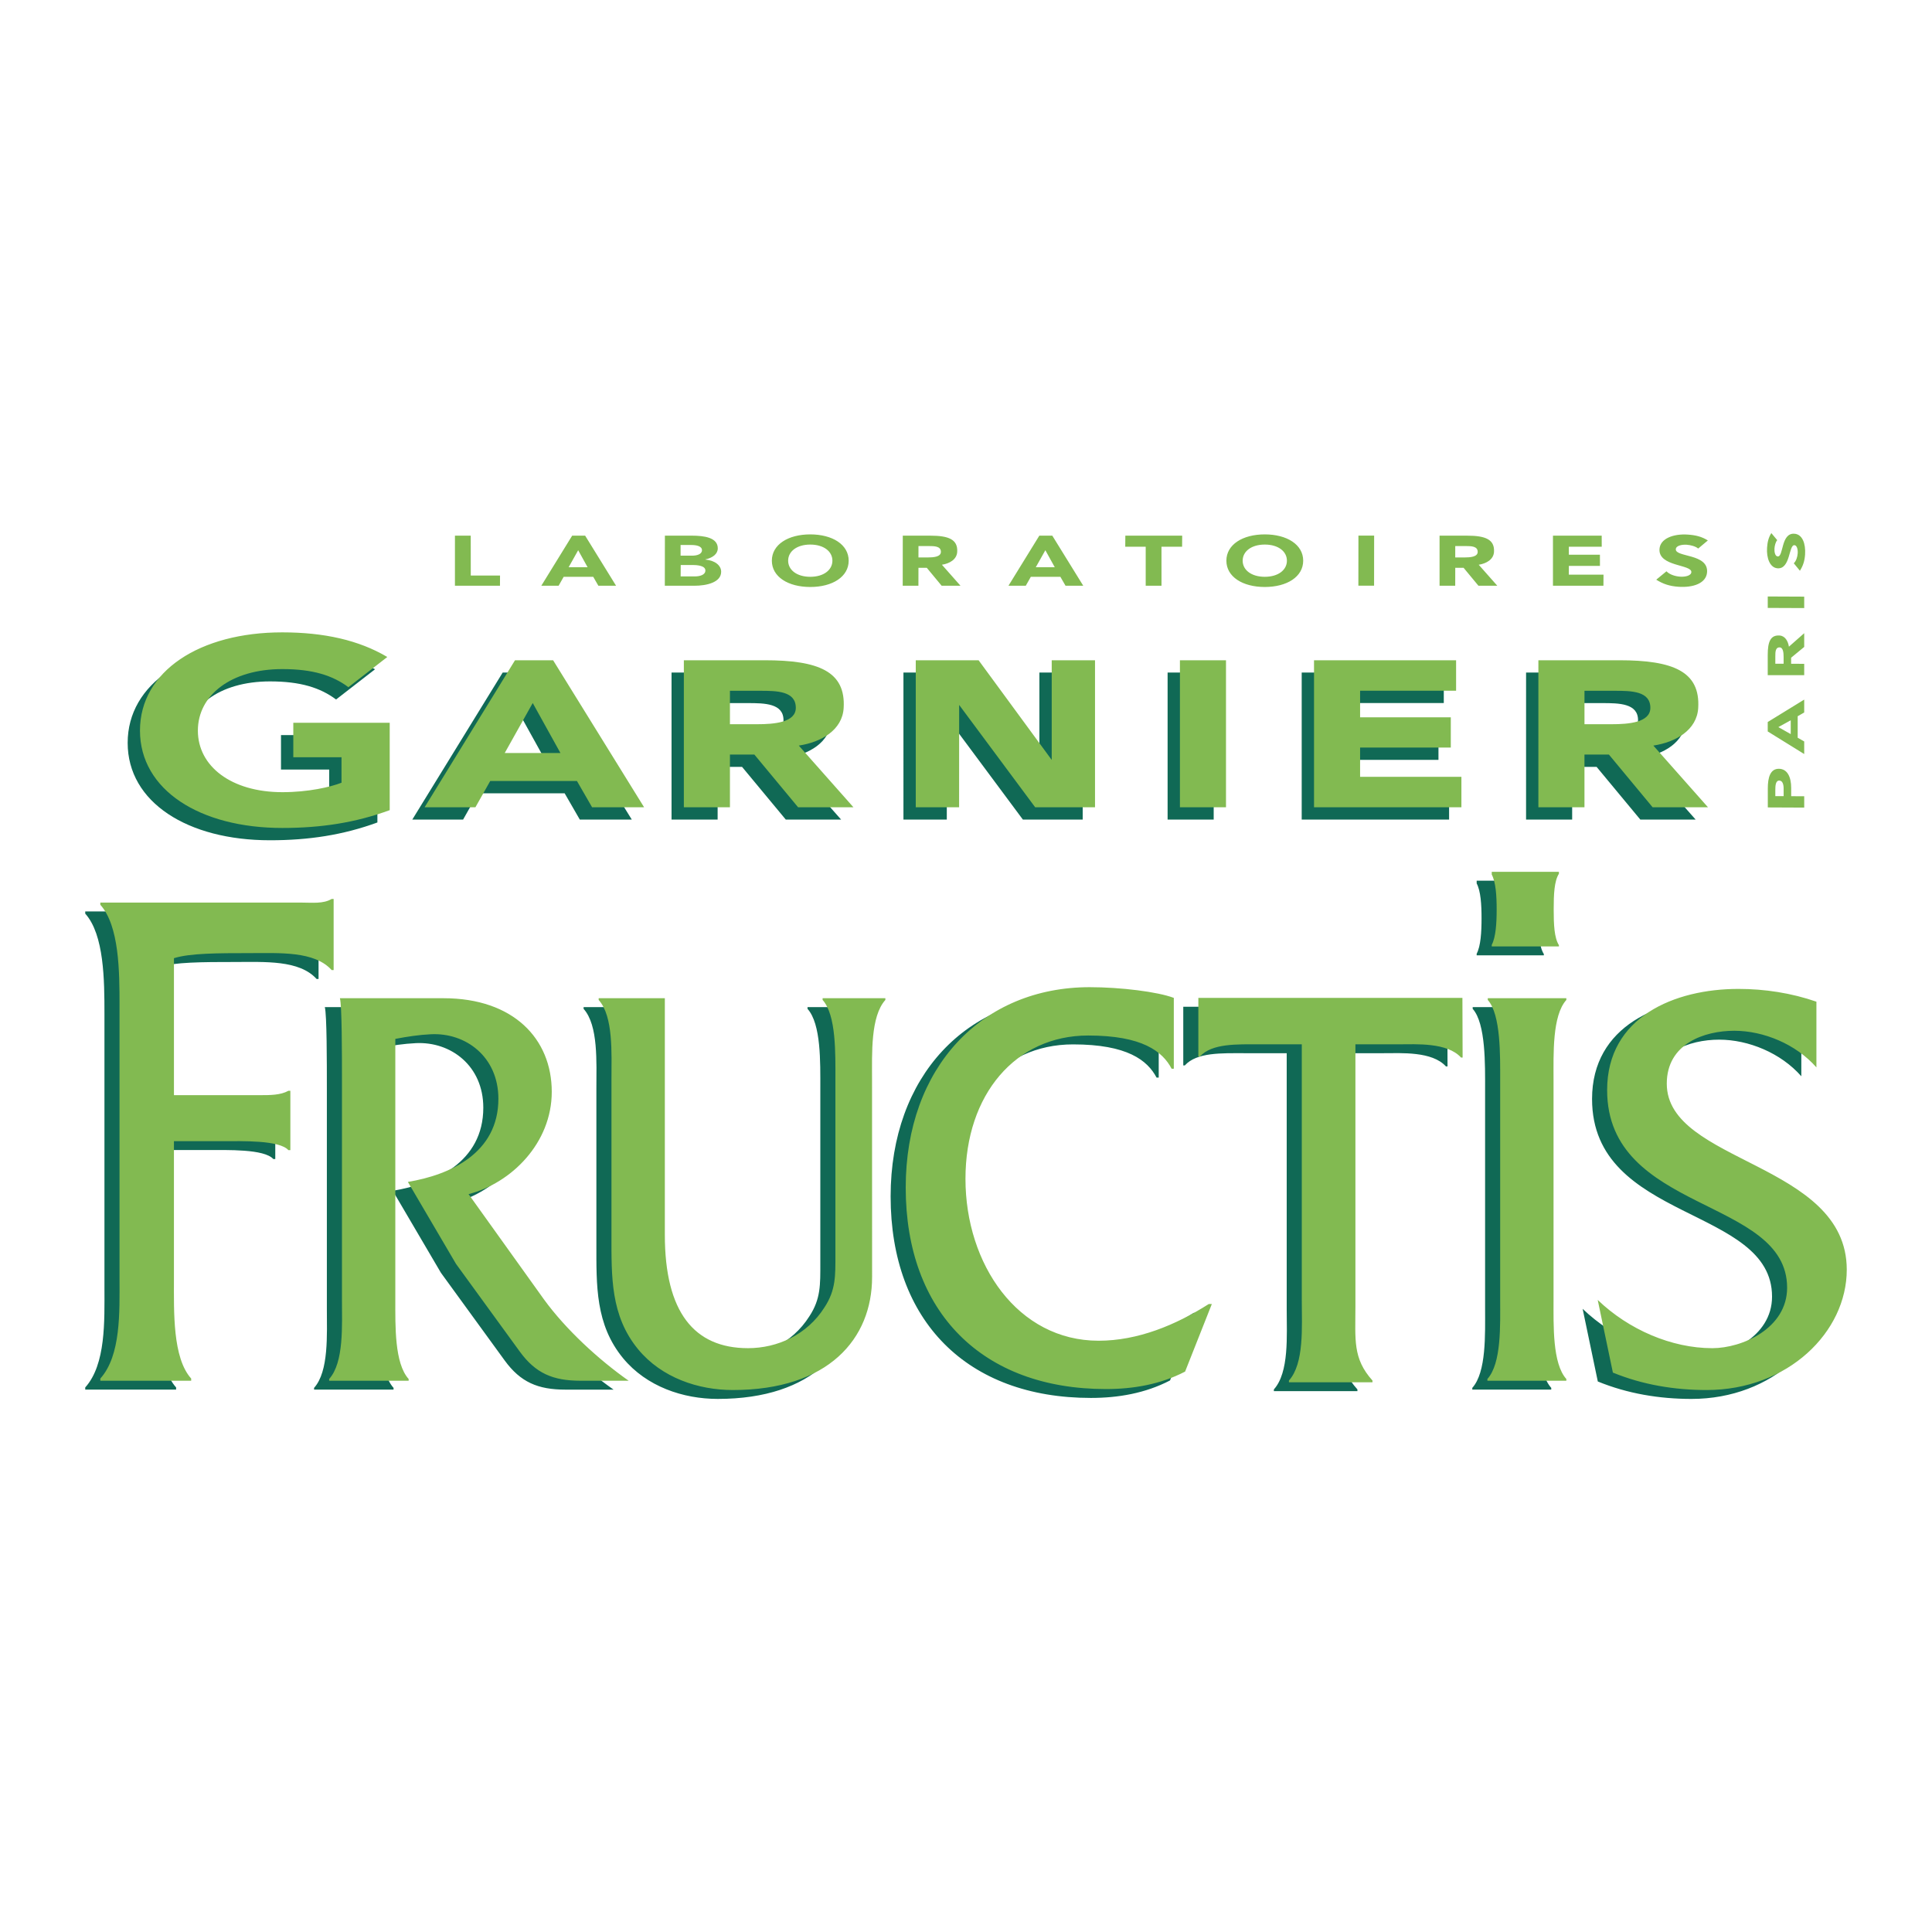 <svg xmlns="http://www.w3.org/2000/svg" width="2500" height="2500" viewBox="0 0 192.756 192.756"><g fill-rule="evenodd" clip-rule="evenodd"><path fill="#fff" d="M0 0h192.756v192.756H0V0z"/><path d="M50.153 67.101h3.802l9.078 14.667h-5.187l-1.511-2.62h-8.653l-1.478 2.62h-5.069l9.018-14.667zm1.768 4.267l-2.793 4.987h5.556l-2.763-4.987zM67 67.101h8.075c5.354 0 8.09 1.104 7.869 4.766-.133 2.2-2.223 3.402-4.474 3.748l5.448 6.153h-5.522l-4.362-5.258h-2.436v5.258H67V67.101zm4.597 6.382h2.711c1.68 0 3.861-.163 3.861-1.637 0-1.672-1.886-1.698-3.567-1.698h-3.005v3.335zM152.258 67.101h8.076c5.354 0 8.09 1.104 7.867 4.766-.133 2.2-2.223 3.402-4.473 3.748l5.447 6.153h-5.521l-4.361-5.258h-2.438v5.258h-4.598V67.101h.001zm4.597 6.382h2.711c1.682 0 3.861-.163 3.861-1.637 0-1.672-1.887-1.698-3.566-1.698h-3.006v3.335zM90.137 67.101h6.269l7.295 9.945v-9.945h4.32v14.667h-5.97l-7.585-10.211-.004 10.211h-4.325V67.101zM116.492 67.101h4.598v14.667h-4.598V67.101zM129.871 67.101h14.176v3.042h-9.578v2.649h9.047v3.019h-9.047v2.921h10.107v3.036h-14.705V67.101zM37.653 82.057c-3.419 1.253-6.854 1.776-10.72 1.776-8.212 0-14.196-3.787-14.196-9.718 0-5.93 5.984-9.796 14.196-9.796 4.162 0 7.642.775 10.481 2.457l-3.883 3.012c-1.581-1.178-3.563-1.805-6.59-1.805-5.095 0-8.428 2.585-8.428 6.141 0 3.554 3.333 6.14 8.428 6.14 2.606 0 4.792-.511 5.903-.942v-2.545h-4.809v-3.436h9.618v8.716z" fill="#106955"/><path d="M51.382 65.874h3.802l9.077 14.667h-5.188l-1.511-2.621H48.91l-1.478 2.621h-5.069l9.019-14.667zm1.768 4.267l-2.793 4.986h5.557l-2.764-4.986zM68.228 65.874h8.075c5.353 0 8.09 1.104 7.869 4.765-.133 2.201-2.223 3.403-4.474 3.748l5.449 6.153h-5.522l-4.362-5.258h-2.437v5.258h-4.598V65.874zm4.598 6.381h2.711c1.68 0 3.861-.163 3.861-1.637 0-1.671-1.886-1.698-3.566-1.698h-3.006v3.335zM153.486 65.874h8.076c5.352 0 8.09 1.104 7.869 4.765-.135 2.201-2.225 3.403-4.475 3.748l5.449 6.153h-5.523l-4.361-5.258h-2.438v5.258h-4.598V65.874h.001zm4.598 6.381h2.711c1.68 0 3.861-.163 3.861-1.637 0-1.671-1.887-1.698-3.566-1.698h-3.006v3.335zM91.366 65.874h6.269l7.295 9.944v-9.944h4.32v14.667h-5.971L95.695 70.33l-.005 10.211h-4.324V65.874zM117.721 65.874h4.597v14.667h-4.597V65.874zM131.1 65.874h14.175v3.042h-9.578v2.648h9.049v3.019h-9.049v2.922h10.108v3.036H131.1V65.874zM38.881 80.829c-3.419 1.253-6.854 1.777-10.72 1.777-8.213 0-14.196-3.788-14.196-9.718s5.983-9.797 14.196-9.797c4.163 0 7.642.776 10.48 2.457L34.76 68.56c-1.582-1.178-3.563-1.805-6.59-1.805-5.095 0-8.428 2.585-8.428 6.141 0 3.554 3.333 6.139 8.428 6.139 2.606 0 4.792-.512 5.903-.942v-2.544h-4.81v-3.436h9.619v8.716h-.001zM176.367 72.977v-.942l3.639-2.236v1.286l-.65.373v2.146l.65.37v1.257l-3.639-2.254zm1.059-.434l1.236.698v-1.378l-1.236.68zM176.367 67.362v-2.01c0-1.329.275-2.006 1.184-1.947.545.036.842.555.93 1.114l1.525-1.344v1.369l-1.305 1.077v.604l1.305.006v1.132h-3.639v-.001zm1.584-1.141v-.672c0-.417-.041-.958-.406-.959-.414-.002-.42.466-.42.882v.747l.826.002zM176.369 60.652v-1.141l3.637.016v1.14l-3.637-.015zM176.375 80.558v-1.909c0-1.067.24-1.951 1.102-1.947.852.005 1.229.826 1.229 1.907v.828l1.301.005v1.132l-3.632-.016zm1.578-1.126v-.755c0-.398-.098-.797-.436-.799-.373-.002-.393.535-.393.971v.581l.829.002zM177.314 53.891c-.166.189-.258.558-.275.835-.021.319.051.771.324.79.598.043.305-2.362 1.666-2.265.811.057 1.133 1.009 1.064 2.072-.047.663-.207 1.13-.516 1.62l-.611-.744c.23-.217.365-.616.391-.995.025-.371-.07-.794-.328-.813-.574-.041-.389 2.4-1.68 2.309-.773-.055-1.117-1.037-1.049-2.049.039-.583.148-1.025.426-1.465l.588.705zM45.39 53.442h1.575l.004 3.981h2.919l-.006 1.017h-4.493l.001-4.998zM66.337 53.442h2.667c1.251 0 2.614.183 2.609 1.27-.004.558-.5.939-1.238 1.102v.015c.939.085 1.579.572 1.575 1.221-.004 1.045-1.42 1.391-2.692 1.391h-2.929l.008-4.999zm1.566 1.997h1.141c.484 0 .99-.141.992-.543.002-.417-.571-.522-1.066-.522h-1.069l.002 1.065zm.006 2.07h1.414c.495 0 1.051-.149 1.053-.587.002-.473-.755-.55-1.27-.55h-1.191l-.006 1.137zM114.307 54.549h-2.041l.009-1.107h5.672l-.009 1.107h-2.057l.002 3.891h-1.576v-3.891zM154.939 53.442h4.862l.004 1.103h-3.282l.002.8h3.1l.002 1.113h-3.1l-.007.874h3.462l-.007 1.108h-5.036v-4.998zM57.085 53.443h1.295l3.086 4.997H59.7l-.514-.892h-2.949l-.504.892h-1.727l3.079-4.997zm.6 1.453l-.953 1.699h1.893l-.94-1.699zM103.693 53.443h1.295l3.088 4.997h-1.768l-.514-.892h-2.947l-.506.892h-1.727l3.079-4.997zm.602 1.453l-.955 1.699h1.895l-.94-1.699zM90.07 53.443h2.751c1.824 0 2.757.377 2.679 1.624-.045.75-.758 1.159-1.525 1.277l1.854 2.096h-1.881l-1.484-1.792h-.83l-.004 1.792h-1.566l.006-4.997zm1.564 2.174h.924c.572 0 1.315-.055 1.316-.558 0-.569-.642-.579-1.215-.579h-1.023l-.002 1.137zM143.623 53.443h2.754c1.824 0 2.756.377 2.68 1.624-.047.75-.758 1.159-1.525 1.277l1.854 2.096h-1.881l-1.484-1.792h-.83l-.004 1.792h-1.562v-4.997h-.002zm1.566 2.174h.926c.572 0 1.314-.055 1.314-.558.002-.569-.643-.579-1.215-.579h-1.023l-.002 1.137zM135.531 53.438h1.567l-.006 4.997h-1.567l.006-4.997zM169.428 54.729c-.26-.229-.77-.354-1.148-.38-.439-.029-1.059.071-1.084.444-.057.822 3.246.421 3.119 2.29-.076 1.114-1.383 1.558-2.842 1.46-.91-.061-1.555-.282-2.229-.707l1.02-.838c.299.318.848.501 1.369.536.508.034 1.09-.097 1.113-.449.055-.791-3.299-.536-3.178-2.309.072-1.064 1.42-1.534 2.811-1.441.801.054 1.408.204 2.014.585l-.965.809zM80.841 53.316c2.217 0 3.832 1.022 3.832 2.624s-1.615 2.624-3.832 2.624c-2.218 0-3.833-1.022-3.833-2.624s1.615-2.624 3.833-2.624zm0 4.232c1.334 0 2.208-.678 2.208-1.608 0-.932-.873-1.609-2.208-1.609-1.334 0-2.207.677-2.207 1.609 0 .93.873 1.608 2.207 1.608zM126.188 53.316c2.217 0 3.832 1.022 3.832 2.624s-1.615 2.624-3.832 2.624-3.832-1.022-3.832-2.624 1.615-2.624 3.832-2.624zm0 4.232c1.336 0 2.207-.678 2.207-1.608 0-.932-.871-1.609-2.207-1.609-1.334 0-2.207.677-2.207 1.609-.001.93.873 1.608 2.207 1.608z" fill="#82ba51"/><path d="M15.85 114.74h4.828c2.023 0 5.681-.115 6.59.896h.196v-5.922h-.196c-.783.434-1.827.434-2.806.434H15.85V96.485c1.567-.497 4.328-.507 7.569-.507 3.002 0 6.447-.218 8.167 1.694h.196v-7.098h-.196c-.848.508-1.957.363-3.067.363H8.504v.217c1.894 2.104 1.917 6.67 1.917 10.004v27.334c0 3.262.157 7.629-1.917 9.932v.219h9.066v-.219c-1.864-2.07-1.72-6.67-1.72-9.932V114.74zM32.407 100.479c.204.75.204 5.51.204 8.178v21.865c0 2.609.211 6.293-1.276 7.947v.174h7.93v-.174c-1.416-1.574-1.33-5.277-1.33-7.947v-25.984c1.202-.232 2.35-.406 3.551-.463 3.496-.174 6.733 2.262 6.733 6.438 0 5.451-4.854 7.598-9.031 8.293l4.803 8.18 6.368 8.758c1.566 2.145 3.289 2.9 6.056 2.9h4.802c-2.976-2.088-6.264-5.105-8.456-8.121l-7.517-10.498c4.28-1.102 8.299-5.104 8.299-10.207 0-5.279-3.811-9.338-10.805-9.338H32.407v-.001zM179.719 100.826c-2.506-.871-5.168-1.277-7.777-1.277-6.369 0-13.102 2.785-13.102 10.094 0 12.295 17.957 10.672 17.957 19.719 0 4.061-4.49 6.033-7.465 6.033-4.072 0-8.352-1.857-11.432-4.814l1.514 7.25c2.975 1.219 6.158 1.74 9.344 1.74 8.143 0 13.99-5.801 13.99-12.006 0-10.73-17.957-10.615-17.957-18.561 0-4.002 3.758-5.277 6.732-5.277 2.924 0 6.16 1.332 8.195 3.652v-6.553h.001zM148.168 130.521c0 2.609.137 6.373-1.277 7.947v.174h7.877v-.174c-1.393-1.549-1.277-5.338-1.277-7.947v-21.865c0-2.611-.139-6.432 1.277-8.004v-.174h-7.838v.174c1.316 1.463 1.238 5.617 1.238 8.004v21.865zM147.328 87.866h6.701v.192c-.469.739-.523 2.06-.523 3.564 0 1.505.055 2.825.523 3.564v.126h-6.701v-.159c.404-.764.486-2.152.486-3.531s-.082-2.719-.486-3.482v-.274zM133.727 105.078h4.326c1.732 0 4.838-.205 6.209 1.32h.158l-.02-5.953h-26.345v5.852h.156c1.191-1.322 3.686-1.219 5.941-1.219h4.223v25.557c0 2.625.254 6.281-1.281 7.988v.174h8.336v-.174c-1.99-2.209-1.703-4.082-1.703-7.404v-26.141zM115.607 100.445c-1.615-.613-5.318-1.068-8.393-1.068-10.72 0-18.356 7.961-18.356 19.99 0 12.436 7.636 20.105 19.979 20.105 2.719 0 5.438-.465 7.896-1.744l2.668-6.74h-.307c-3.295 2.092-7.068 3.662-10.99 3.662-8.055 0-13.284-7.613-13.284-16.156 0-8.426 5.021-14.295 12.237-14.295 5.418 0 7.426 1.59 8.334 3.312h.215v-7.066h.001zM85.505 128.297l-.006-19.641c0-2.668-.155-6.355 1.328-8.004v-.174h-6.261v.174c1.364 1.514 1.277 5.336 1.277 7.945v17.459c0 2.086.052 3.537-1.096 5.277-1.723 2.727-4.698 4.061-7.622 4.061-5.376 0-8.299-3.598-8.299-11.311v-15.486-8.119h-6.601v.174c1.481 1.645 1.276 5.336 1.276 7.945v15.486c0 4.176-.104 8.062 2.663 11.426 2.348 2.842 6.002 4.061 9.447 4.061 9.533 0 13.894-5.103 13.894-11.273z" fill="#106955"/><path d="M17.355 113.854h4.829c2.023 0 5.68-.115 6.59.896h.195v-5.922h-.195c-.783.436-1.827.436-2.806.436h-8.613V95.599c1.567-.497 4.329-.507 7.569-.507 3.002 0 6.446-.218 8.167 1.693h.196v-7.097h-.196c-.848.507-1.958.362-3.066.362H10.009v.218c1.893 2.104 1.916 6.669 1.916 10.005v27.332c0 3.262.157 7.629-1.916 9.934v.217h9.066v-.217c-1.864-2.072-1.721-6.672-1.721-9.934v-13.751h.001zM33.913 99.592c.204.752.204 5.51.204 8.178v21.865c0 2.611.211 6.293-1.277 7.947v.174h7.93v-.174c-1.416-1.572-1.329-5.277-1.329-7.947V103.65c1.201-.23 2.349-.404 3.549-.463 3.498-.174 6.734 2.262 6.734 6.438 0 5.453-4.854 7.6-9.03 8.295l4.802 8.178 6.369 8.758c1.566 2.146 3.288 2.9 6.055 2.9h4.802c-2.975-2.088-6.264-5.104-8.456-8.121l-7.517-10.496c4.28-1.104 8.3-5.105 8.3-10.209 0-5.279-3.811-9.338-10.805-9.338H33.913zM181.225 99.939c-2.504-.869-5.168-1.275-7.777-1.275-6.369 0-13.104 2.783-13.104 10.092 0 12.295 17.957 10.672 17.957 19.719 0 4.061-4.488 6.033-7.463 6.033-4.072 0-8.354-1.855-11.434-4.814l1.514 7.25c2.977 1.219 6.16 1.74 9.344 1.74 8.145 0 13.99-5.801 13.99-12.006 0-10.73-17.957-10.613-17.957-18.561 0-4.002 3.76-5.277 6.734-5.277 2.924 0 6.158 1.334 8.195 3.654v-6.555h.001zM149.672 129.635c0 2.611.139 6.375-1.275 7.947v.174h7.877v-.174c-1.393-1.547-1.277-5.336-1.277-7.947V107.77c0-2.609-.139-6.432 1.277-8.004v-.174h-7.838v.174c1.316 1.463 1.236 5.617 1.236 8.004v21.865zM148.832 86.98h6.701v.192c-.467.739-.521 2.059-.521 3.564s.055 2.825.521 3.564v.125h-6.701v-.158c.404-.764.49-2.153.49-3.531 0-1.378-.086-2.719-.49-3.482v-.274zM135.23 104.191h4.328c1.73 0 4.836-.203 6.209 1.32h.158l-.02-5.953H119.56v5.852h.156c1.191-1.322 3.686-1.219 5.941-1.219h4.223v25.559c0 2.623.252 6.281-1.283 7.986v.174h8.336v-.174c-1.988-2.209-1.703-4.082-1.703-7.402v-26.143zM117.113 99.559c-1.615-.611-5.318-1.068-8.393-1.068-10.721 0-18.357 7.961-18.357 19.99 0 12.436 7.636 20.105 19.978 20.105 2.719 0 5.439-.465 7.896-1.742l2.668-6.742h-.305c-3.295 2.094-7.07 3.662-10.992 3.662-8.053 0-13.283-7.613-13.283-16.154 0-8.426 5.021-14.297 12.238-14.297 5.418 0 7.424 1.592 8.332 3.314h.217v-7.068h.001zM87.009 127.41l-.005-19.641c0-2.668-.154-6.355 1.329-8.004v-.174h-6.261v.174c1.364 1.516 1.277 5.336 1.277 7.945v17.459c0 2.088.052 3.537-1.096 5.277-1.723 2.727-4.698 4.061-7.622 4.061-5.377 0-8.3-3.596-8.3-11.311V107.71v-8.119H59.73v.174c1.481 1.646 1.276 5.336 1.276 7.945v15.486c0 4.178-.104 8.062 2.663 11.426 2.349 2.842 6.002 4.061 9.447 4.061 9.533.001 13.893-5.103 13.893-11.273z" fill="#82ba51"/></g></svg>